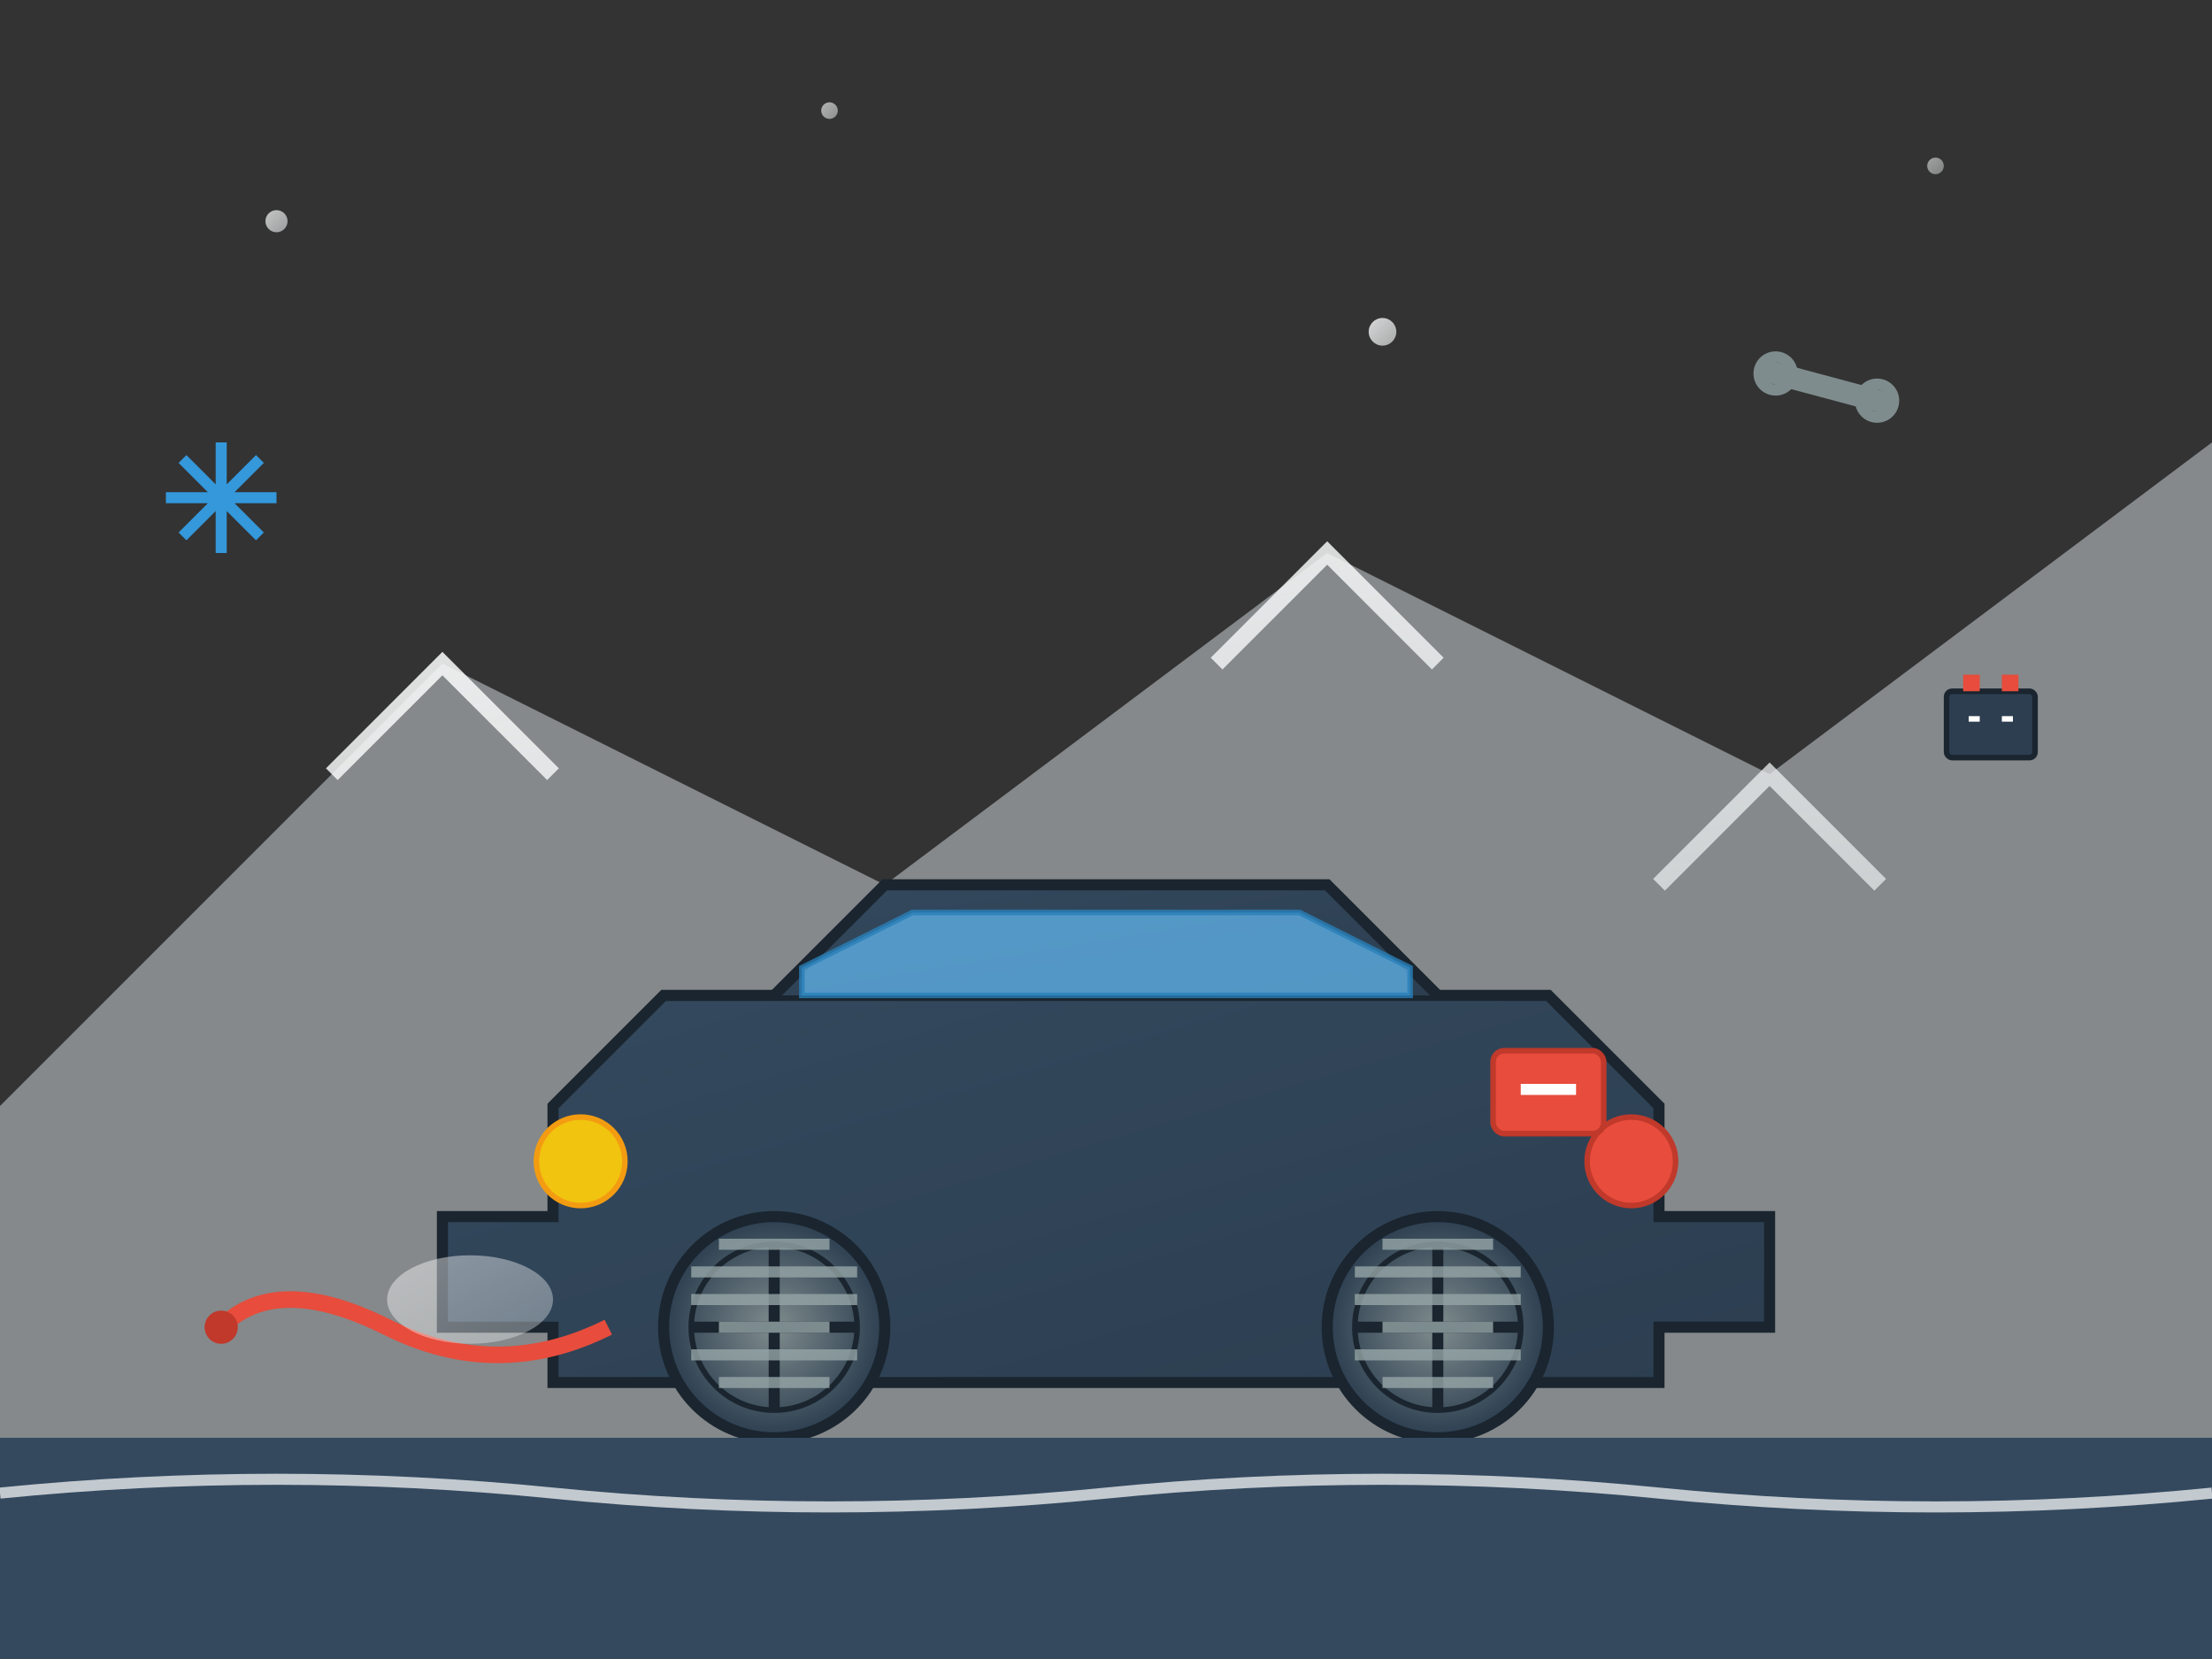 <svg width="400" height="300" viewBox="0 0 400 300" fill="none" xmlns="http://www.w3.org/2000/svg">
  <rect x="0" y="0" width="400" height="300" fill="#333333" stroke="none"/>
  <defs>
    <linearGradient id="carGradient" x1="0%" y1="0%" x2="100%" y2="100%">
      <stop offset="0%" style="stop-color:#34495e;stop-opacity:1" />
      <stop offset="100%" style="stop-color:#2c3e50;stop-opacity:1" />
    </linearGradient>
    <linearGradient id="snowGradient" x1="0%" y1="0%" x2="100%" y2="100%">
      <stop offset="0%" style="stop-color:#ffffff;stop-opacity:0.9" />
      <stop offset="100%" style="stop-color:#ecf0f1;stop-opacity:0.7" />
    </linearGradient>
    <radialGradient id="wheelGradient" cx="50%" cy="50%" r="50%">
      <stop offset="0%" style="stop-color:#7f8c8d;stop-opacity:1" />
      <stop offset="100%" style="stop-color:#2c3e50;stop-opacity:1" />
    </radialGradient>
  </defs>
  
  <!-- Background mountains -->
  <path d="M0,200 L80,120 L160,160 L240,100 L320,140 L400,80 L400,300 L0,300 Z" fill="#bdc3c7" opacity="0.6"/>
  
  <!-- Snow on mountains -->
  <path d="M60,140 L80,120 L100,140 M220,120 L240,100 L260,120 M300,160 L320,140 L340,160" stroke="url(#snowGradient)" stroke-width="3" fill="none"/>
  
  <!-- Falling snow -->
  <circle cx="50" cy="40" r="2" fill="url(#snowGradient)" opacity="0.8">
    <animate attributeName="cy" values="40;260;40" dur="4s" repeatCount="indefinite"/>
  </circle>
  <circle cx="150" cy="20" r="1.5" fill="url(#snowGradient)" opacity="0.7">
    <animate attributeName="cy" values="20;280;20" dur="5s" repeatCount="indefinite"/>
  </circle>
  <circle cx="250" cy="60" r="2.5" fill="url(#snowGradient)" opacity="0.9">
    <animate attributeName="cy" values="60;300;60" dur="3.5s" repeatCount="indefinite"/>
  </circle>
  <circle cx="350" cy="30" r="1.5" fill="url(#snowGradient)" opacity="0.6">
    <animate attributeName="cy" values="30;270;30" dur="4.5s" repeatCount="indefinite"/>
  </circle>
  
  <!-- Car body -->
  <path d="M100,200 L120,180 L280,180 L300,200 L300,220 L320,220 L320,240 L300,240 L300,250 L280,250 L120,250 L100,250 L100,240 L80,240 L80,220 L100,220 Z" fill="url(#carGradient)" stroke="#1a252f" stroke-width="2"/>
  
  <!-- Car roof -->
  <path d="M140,180 L160,160 L240,160 L260,180" fill="url(#carGradient)" stroke="#1a252f" stroke-width="2"/>
  
  <!-- Windows -->
  <path d="M145,175 L165,165 L235,165 L255,175 L255,180 L145,180 Z" fill="#5dade2" stroke="#2980b9" stroke-width="1" opacity="0.8"/>
  
  <!-- Winter tires -->
  <circle cx="140" cy="240" r="20" fill="url(#wheelGradient)" stroke="#1a252f" stroke-width="2"/>
  <circle cx="260" cy="240" r="20" fill="url(#wheelGradient)" stroke="#1a252f" stroke-width="2"/>
  
  <!-- Tire treads -->
  <circle cx="140" cy="240" r="15" fill="none" stroke="#1a252f" stroke-width="1"/>
  <circle cx="260" cy="240" r="15" fill="none" stroke="#1a252f" stroke-width="1"/>
  <path d="M125,240 L155,240 M140,225 L140,255" stroke="#1a252f" stroke-width="2"/>
  <path d="M245,240 L275,240 M260,225 L260,255" stroke="#1a252f" stroke-width="2"/>
  
  <!-- Headlights -->
  <circle cx="105" cy="210" r="8" fill="#f1c40f" stroke="#f39c12" stroke-width="1"/>
  <circle cx="295" cy="210" r="8" fill="#e74c3c" stroke="#c0392b" stroke-width="1"/>
  
  <!-- Snow chains -->
  <path d="M125,230 L155,230 M130,225 L150,225 M125,235 L155,235 M130,240 L150,240 M125,245 L155,245 M130,250 L150,250" stroke="#95a5a6" stroke-width="2" opacity="0.8"/>
  <path d="M245,230 L275,230 M250,225 L270,225 M245,235 L275,235 M250,240 L270,240 M245,245 L275,245 M250,250 L270,250" stroke="#95a5a6" stroke-width="2" opacity="0.8"/>
  
  <!-- Emergency kit in trunk -->
  <rect x="270" y="190" width="20" height="15" fill="#e74c3c" stroke="#c0392b" stroke-width="1" rx="2"/>
  <path d="M275,197 L285,197" stroke="#ffffff" stroke-width="2"/>
  
  <!-- Block heater cord -->
  <path d="M110,240 Q90,250 70,240 Q50,230 40,240" stroke="#e74c3c" stroke-width="3" fill="none"/>
  <circle cx="40" cy="240" r="3" fill="#c0392b"/>
  
  <!-- Exhaust vapor -->
  <ellipse cx="85" cy="235" rx="15" ry="8" fill="url(#snowGradient)" opacity="0.5">
    <animate attributeName="rx" values="15;25;15" dur="2s" repeatCount="indefinite"/>
    <animate attributeName="opacity" values="0.5;0.2;0.5" dur="2s" repeatCount="indefinite"/>
  </ellipse>
  
  <!-- Road with snow -->
  <rect x="0" y="260" width="400" height="40" fill="#34495e"/>
  <path d="M0,270 Q50,265 100,270 T200,270 T300,270 T400,270" stroke="#ffffff" stroke-width="2" fill="none" opacity="0.7"/>
  
  <!-- Tool icons floating around -->
  <!-- Wrench -->
  <g transform="translate(320,60) rotate(15)">
    <rect x="0" y="5" width="25" height="4" fill="#7f8c8d" rx="2"/>
    <circle cx="3" cy="7" r="3" fill="none" stroke="#7f8c8d" stroke-width="2"/>
    <circle cx="22" cy="7" r="3" fill="none" stroke="#7f8c8d" stroke-width="2"/>
  </g>
  
  <!-- Snowflake -->
  <g transform="translate(30,80)">
    <path d="M10,0 L10,20 M0,10 L20,10 M3,3 L17,17 M17,3 L3,17" stroke="#3498db" stroke-width="2"/>
    <circle cx="10" cy="10" r="2" fill="#3498db"/>
  </g>
  
  <!-- Battery -->
  <g transform="translate(350,120)">
    <rect x="2" y="5" width="16" height="12" fill="#2c3e50" stroke="#1a252f" stroke-width="1" rx="1"/>
    <rect x="5" y="2" width="3" height="3" fill="#e74c3c"/>
    <rect x="12" y="2" width="3" height="3" fill="#e74c3c"/>
    <path d="M6,10 L8,10 M12,10 L14,10" stroke="#ffffff" stroke-width="1"/>
  </g>
</svg>

